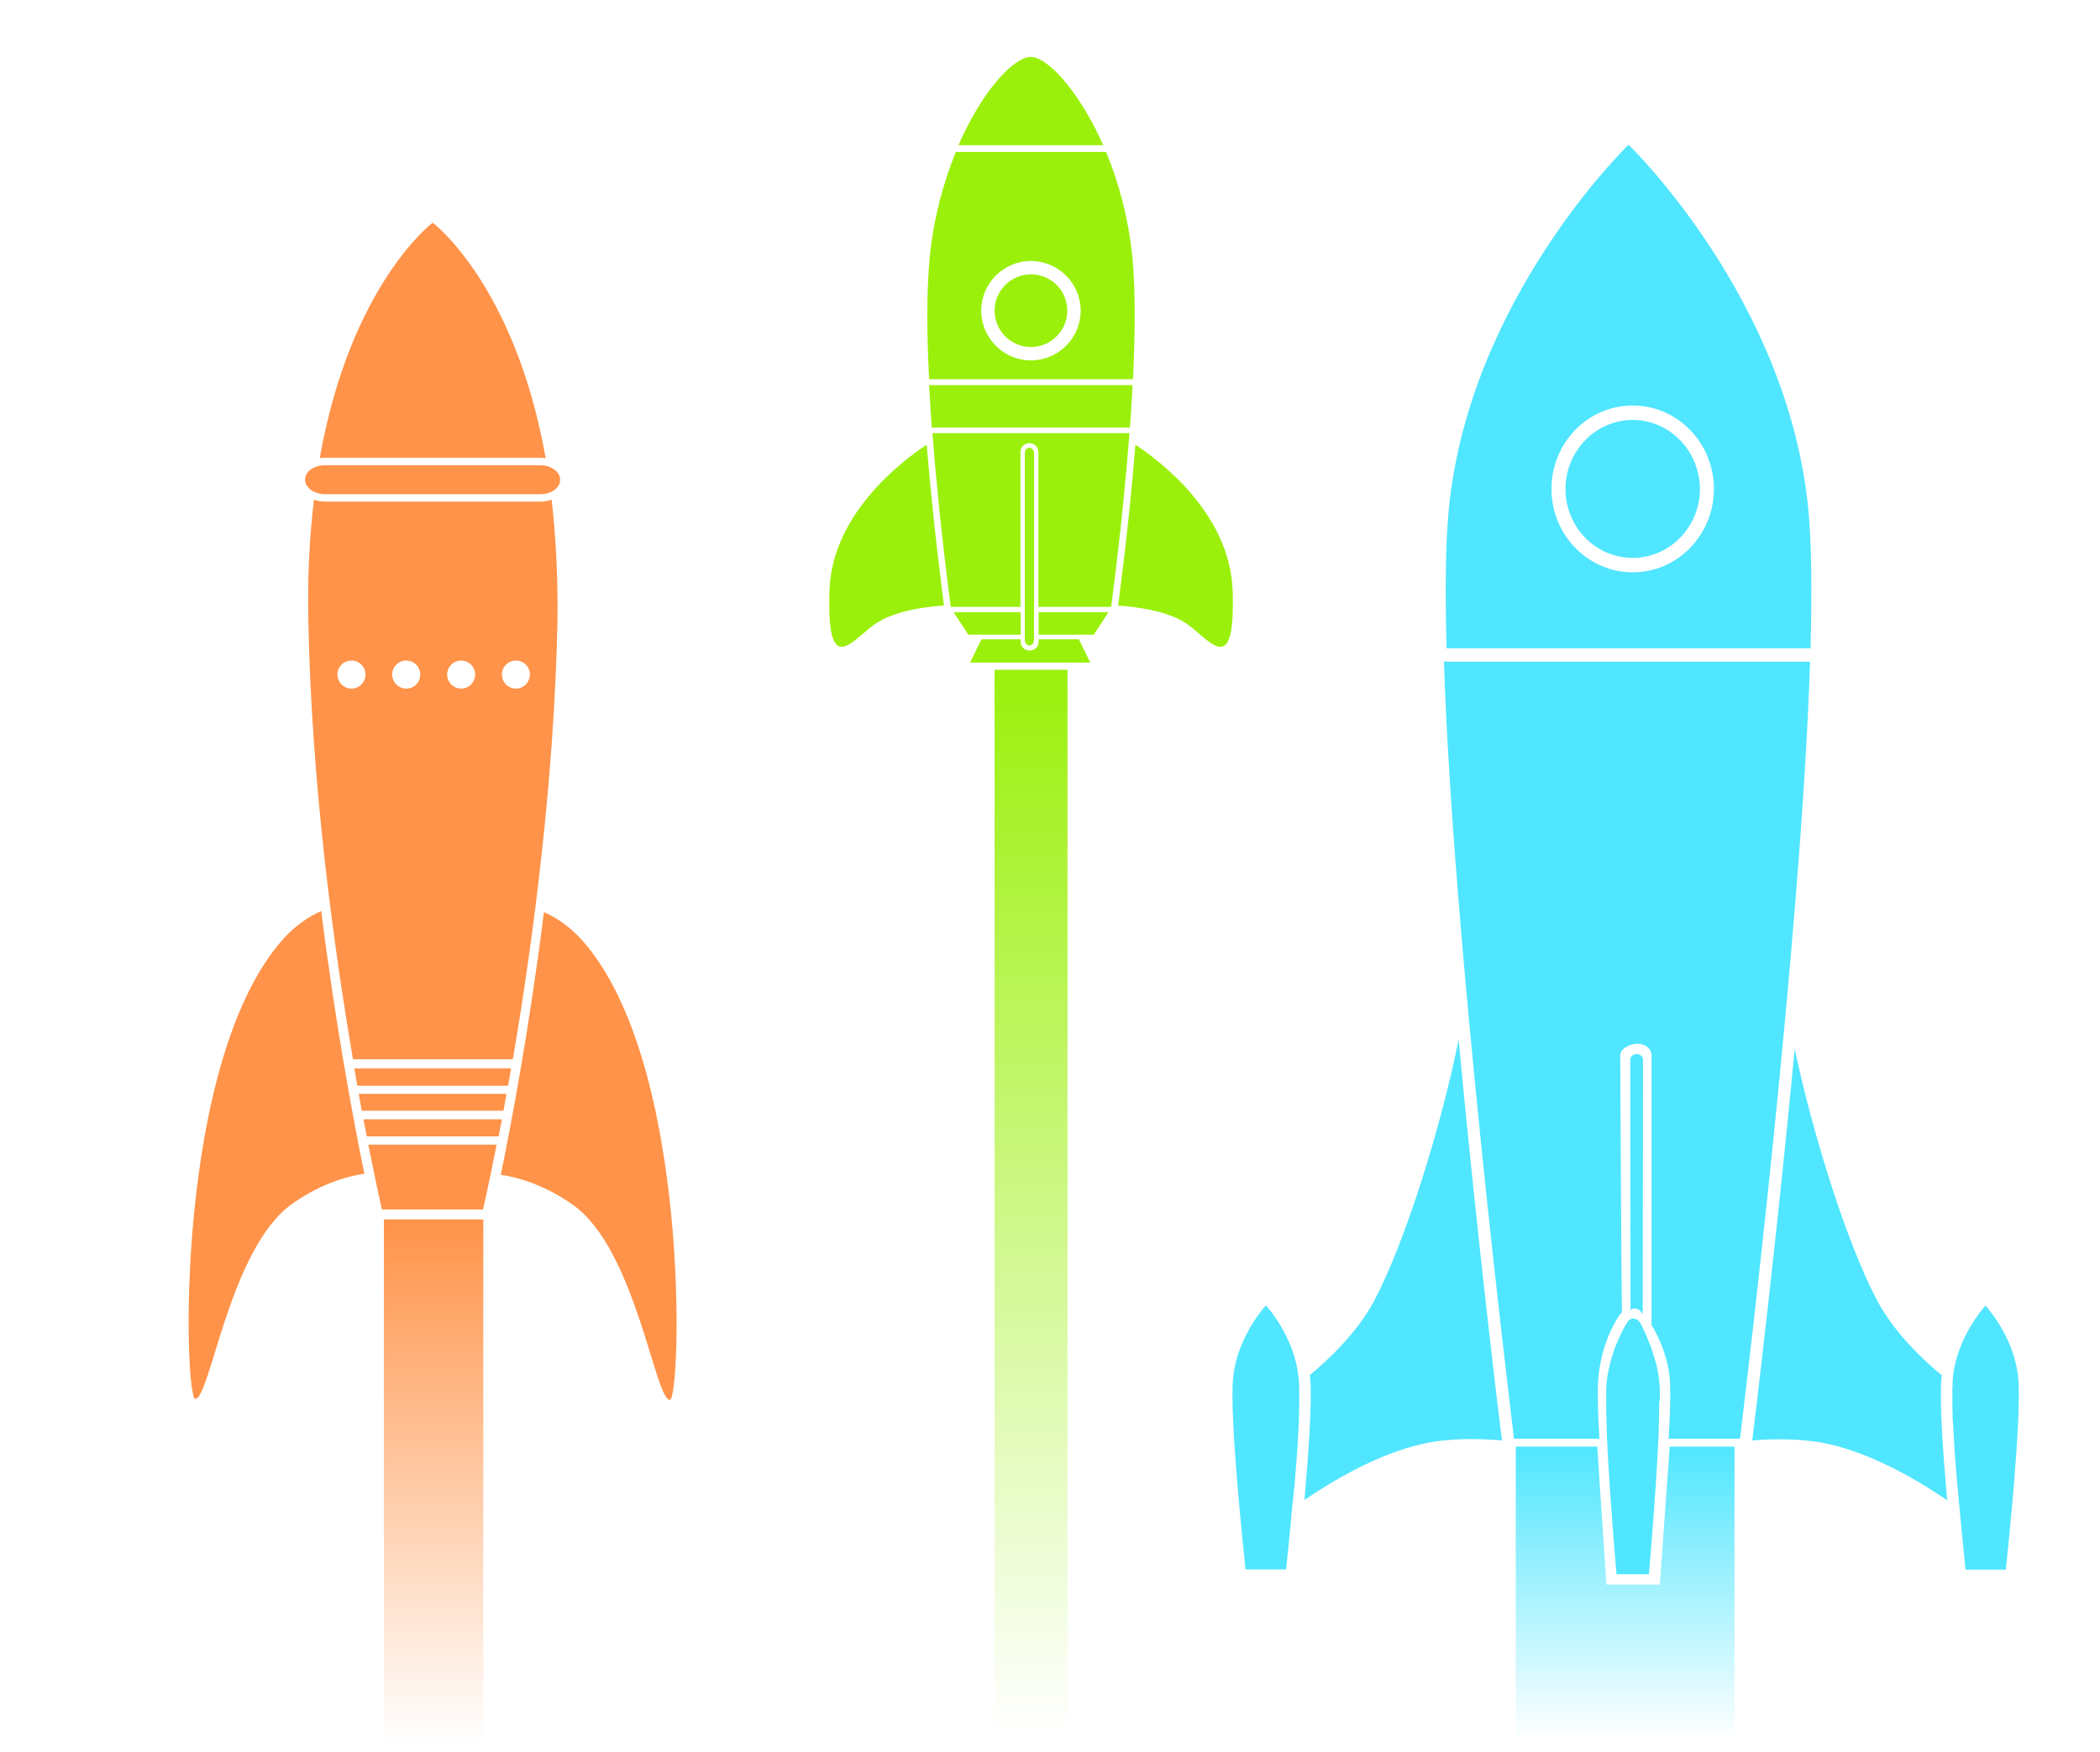 <?xml version="1.0" encoding="utf-8"?>
<!-- Generator: Adobe Illustrator 26.0.0, SVG Export Plug-In . SVG Version: 6.00 Build 0)  -->
<svg version="1.1" xmlns="http://www.w3.org/2000/svg" xmlns:xlink="http://www.w3.org/1999/xlink" x="0px" y="0px"
	 viewBox="0 0 959 800" style="enable-background:new 0 0 959 800;" xml:space="preserve">
<style type="text/css">
	.st0{display:none;}
	.st1{display:inline;}
	.st2{fill:none;}
	.st3{fill:#E6E6E5;}
	.st4{fill:#F386A1;}
	.st5{fill:#3CC1F1;}
	.st6{fill:#9BF00B;}
	.st7{fill:#FF9349;}
	.st8{fill:#50E6FF;}
	.st9{fill:url(#SVGID_1_);}
	.st10{fill:url(#SVGID_00000060717390489466479980000018364843990018797464_);}
	.st11{fill:url(#SVGID_00000066494833015626435890000016909298252231072423_);}
</style>
<g id="Layer_1" class="st0">
	<g id="Layer_2_00000161610474870751940680000016622198068112874164_" class="st1">
	</g>
	<g id="Layer_1_00000065772048306406027180000003186149037046509960_" class="st1">
		<g>
			<path class="st2" d="M313.7,139.7c0.5-0.6,1-1.3,1.5-1.9c-15.9,0-31.3,0-47.7,0c3.5,2,4.5,6.5,1,9.9c-1.9,1.7-3.8,3.5-5.6,5.3
				l9.6-4.6L313.7,139.7z"/>
			<path class="st2" d="M426.2,171.5c8.3-11.7,16.5-23.4,24.7-35.2c-15.9,0-31.3,0.5-47.2,0.5c0.5,2,0,4-1.5,5.5
				c-2.4,3.1-4.8,6.1-7.3,9.2l7.2,3.1L426.2,171.5z"/>
			<path class="st2" d="M381.9,146l7.3-9.1c-19.9,0.5-39.3,0.5-58.6,1c0.1,0.6,0.2,1.1,0.2,1.7H367L381.9,146z"/>
			<path class="st2" d="M746.6,389.3c-8,11.4-15.4,22.4-23.4,33.3c-3.5,5-7,10.4-10.4,15.9c3.5,0,7,0.5,9.9,1
				c10.9,1.5,18.9,5.5,22.9-5.5c2.5-7,0.5-18.9,0.5-26.3L746.6,389.3z"/>
			<path class="st2" d="M477.4,207.6c14.2-23.6,28.2-47.3,42-71.3c-10.9,0.5-21.4,0.5-31.8,0.5c-6.5,0-12.9,0-19.4,0
				c-9.9,14.5-19.8,28.9-29.8,43.3l7.3,5.1L477.4,207.6z"/>
			<path class="st2" d="M516.2,243.1l62.3-98.8c5-8.4,17.9-1,12.9,7c-22,35.6-44.2,71.4-66.3,107.2l17.6,30.2l4.6,20.3
				c4.1-7,8.2-14,12.3-21c29.8-50.7,60.1-101.4,90.4-152.1c-38.3-1-77-0.5-114.8,1c-14.9,26.6-30.1,53.2-45.5,79.5l18.3,12.9
				L516.2,243.1z"/>
			<path class="st2" d="M563.7,439c17.9-0.5,35.8-1,53.7-1.5c25.8-0.5,51.7-1,77.5,0c4.5-8.9,11.4-16.4,16.9-24.4l25.3-35.8
				c2.5-3.5,6.5-4,10.9-1.5l0.5-19.9l2-112.8c-15.9,30.3-32.3,60.6-48.7,90.9c-18.4,32.8-34.3,72.1-58.6,100.4
				c-4.5,5.5-14.9,0-12.4-7c12.9-35.3,38.3-68.6,56.7-101.4c20.4-35.3,39.8-71.1,58.6-106.8c1-2.5,3-3.5,5-4
				c0.5-24.8,1-49.2,1.5-73.6c-7.5-1-14.9-1.5-22.4-2c1,2,1,4-0.5,6.5c-29.3,52.2-58.1,104.4-87,157c-13.4,24.4-26.3,48.2-42.2,70.6
				c-12.4,17.4-22.9,33.3-31.3,51.7c2,1.5,3,4.5,0.5,7C567.6,434.5,565.7,436.5,563.7,439z"/>
			<path class="st2" d="M259,138.3c-11.4-0.5-23.4-0.5-34.8-0.5c0,12.1,0,24.6,0,36.7l5.6-5.1C238.6,158.1,248.4,147.6,259,138.3z"
				/>
			<path class="st2" d="M179,489.2c0,2-0.5,3.5-1,5c2.5,0,5,0,7.4,0l-6.4-8C179,487.2,179,488.2,179,489.2z"/>
			<path class="st2" d="M819.1,527c10.4,1.5,8.4,18.9-2,18.4c-82.8-1.7-164.9-5.4-247.9-2.6l31,21.8c50.1,0.4,100.3,1.2,150.8,2.2
				c35.8,0.5,71.1,1.5,106.8,2.5c8,0.5,24.4,4,31.3,1c10.9-5,9.9-14.9,9.4-24.4c-1.5-12.4-2.5-24.8-4-37.3c-120,3-240.1,5-360.2,6
				l12.3,10.4C636.7,518.7,729.9,516.1,819.1,527z"/>
			<path class="st2" d="M433.9,532.9l-4.9-2.4l-24,21.3l-31,9.4l-46.8-2.5l-35.4-5.1l-42.3-11.9L211.1,515
				c-34.2-0.2-68.4-0.5-102.6-0.9c-0.5,18.9-1.5,37.3-2.5,56.2c119.9-3.8,240.2-5.8,360.2-6l-8.2-10.7L433.9,532.9z"/>
			<path class="st2" d="M542.8,412.9l-18.9,27.2c8.5-0.2,17-0.5,25.4-0.7c-0.5-1-1-2.5-1-3.5c0-21.9,13.9-40.8,26.3-57.6
				c17.4-23.4,32.3-47.7,46.7-73.1c31.3-55.7,62.6-110.8,93.9-166.5c-16.9-1.5-33.8-2-51.2-1.5c1,2,1,4.5-0.5,7
				c-30.3,50.7-59.6,101.9-89,153.1c-7.1,12.5-14.2,25.1-21.3,37.7l3.4,15.1L542.8,412.9z"/>
			<path class="st2" d="M202,194.8c-0.1-22.3-0.1-44.6-0.1-66.9c0-9.9,9.9-12.9,16.9-9.9c89.5-2.5,178.9-2.5,268.4-3
				c91.9-1,183.9-3,275.8,6.5c5,0,10.4,4,10.4,9.9c-2,96.4-4,192.3-6,288.7c0,11.4,3.5,30.8-5.5,39.8c-8,8-21.4,3-30.8,2
				c-43.2-6-87.5-4-131.2-2.5c-31.9,0.7-63.7,1.6-95.6,2.2l-10,8.7l19.5,23.7c97.8-0.7,195.5-2,293.3-3.9c-1.5-1.5-2.5-4-2.5-6.5
				c-5.5-84.5-6.5-169-2.5-253.5c1-20.4,2.5-40.8,4-61.1c1-11.4,2-23.4,3-34.8c0.5-5,3.5-17.4,2-22.9c-5-17.9-47.7-11.9-62.1-12.4
				c-22.4-1-44.2-1.5-66.6-2c-167-4-333.5,0-499.9-0.5c-0.5,44.5-0.9,89.1-1.3,133.7l14.5-29.9L202,194.8z"/>
			<path class="st3" d="M817.1,545.4c10.4,0.5,12.4-16.9,2-18.4c-89.2-10.9-182.4-8.3-272.4-2l14,11.8l8.5,6
				C652.2,540,734.3,543.6,817.1,545.4z"/>
			<path class="st3" d="M578.6,144.3l-62.3,98.8l8.9,15.3c22.1-35.7,44.4-71.6,66.3-107.2C596.5,143.3,583.5,135.9,578.6,144.3z"/>
			<path class="st3" d="M106,570.2c1-18.9,2-37.3,2.5-56.2c34.2,0.4,68.4,0.7,102.6,0.9l-20.2-14l-5.4-6.7c-2.5,0-5,0-7.4,0
				c0.5-1.5,1-3,1-5c0-1,0-2,0-3l-18.4-23c0,8.9,0,17.7,0,26.6c0,1.5,0.5,3,1,4c-17.9,0-36.3-0.5-54.2-0.5c-4.5-5-15.4-3-15.9,6
				c-1.5,26.8-3,53.7-4.5,80.5c-0.5,5,5,8.9,9.4,8.9c128.4-2.8,256.8-4.3,385.2-4.3l-15.5-20.1C346.2,564.4,225.9,566.4,106,570.2z"
				/>
			<path class="st3" d="M731.1,461.9c9.4,1,22.9,6,30.8-2c8.9-8.9,5.5-28.3,5.5-39.8c2-96.4,4-192.3,6-288.7c0-6-5.5-9.9-10.4-9.9
				c-92-9.5-183.9-7.5-275.9-6.5c-89.5,0.5-178.9,0.5-268.4,3c-7-3-16.9,0-16.9,9.9c0,22.3,0,44.6,0.1,66.9l22.3-20.2
				c0-12.1,0-24.6,0-36.7c11.4,0,23.4,0,34.8,0.5c-10.6,9.3-20.5,19.8-29.2,31.1l1.4-1.3l31.6-15.1c1.8-1.8,3.7-3.5,5.6-5.3
				c3.5-3.5,2.5-8-1-9.9c16.4,0,31.8,0,47.7,0c-0.5,0.6-1,1.3-1.5,1.9l0.7-0.1h16.4c0-0.6,0-1.2-0.2-1.7c19.4-0.5,38.8-0.5,58.6-1
				l-7.3,9.1l13,5.6c2.4-3.1,4.8-6.1,7.3-9.2c1.5-1.5,2-3.5,1.5-5.5c15.9,0,31.3-0.5,47.2-0.5c-8.2,11.8-16.4,23.5-24.7,35.2
				l12.3,8.6c10-14.4,19.9-28.8,29.8-43.3c6.5,0,12.9,0,19.4,0c10.4,0,20.9,0,31.8-0.5c-13.8,24-27.8,47.7-42,71.3l12.4,8.7
				c15.4-26.4,30.6-52.9,45.5-79.5c37.8-1.5,76.5-2,114.8-1c-30.3,50.7-60.6,101.4-90.4,152.1c-4.1,7-8.2,14-12.3,21l5.9,26.2
				c7.1-12.7,14.2-25.2,21.3-37.7c29.3-51.2,58.6-102.4,89-153.1c1.5-2.5,1.5-5,0.5-7c17.4-0.5,34.3,0,51.2,1.5
				c-31.3,55.7-62.6,110.8-93.9,166.5c-14.4,25.3-29.3,49.7-46.7,73.1c-12.4,16.9-26.3,35.8-26.3,57.6c0,1,0.5,2.5,1,3.5
				c-8.4,0.2-16.9,0.5-25.4,0.7l-7.8,11.2l-11.7,10.2c31.9-0.7,63.7-1.5,95.6-2.2C643.7,457.9,687.9,455.9,731.1,461.9z M745.6,434
				c-4,10.9-11.9,7-22.9,5.5c-3-0.5-6.5-1-9.9-1c3.5-5.5,7-10.9,10.4-15.9c8-10.9,15.4-21.9,23.4-33.3l-0.5,18.4
				C746.1,415.1,748,427.1,745.6,434z M569.1,425.6c8.4-18.4,18.9-34.3,31.3-51.7c15.9-22.4,28.8-46.2,42.2-70.6
				c28.8-52.7,57.6-104.9,87-157c1.5-2.5,1.5-4.5,0.5-6.5c7.5,0.5,14.9,1,22.4,2c-0.5,24.4-1,48.7-1.5,73.6c-2,0.5-4,1.5-5,4
				c-18.9,35.8-38.3,71.6-58.6,106.8c-18.4,32.8-43.7,66.1-56.7,101.4c-2.5,7,8,12.4,12.4,7c24.4-28.3,40.3-67.6,58.6-100.4
				c16.4-30.3,32.8-60.6,48.7-90.9l-2,112.8l-0.5,19.9c-4.5-2.5-8.4-2-10.9,1.5l-25.3,35.8c-5.5,8-12.4,15.4-16.9,24.4
				c-25.8-1-51.7-0.5-77.5,0c-17.9,0.5-35.8,1-53.7,1.5c2-2.5,4-4.5,6-6.5C572.1,430.1,571.1,427.1,569.1,425.6z"/>
			<path class="st3" d="M919.5,553.3c-1-18.4-4-36.8-5.5-55.2c-0.5-5.5-4.5-9.9-10.4-9.9c-25.8,0.5-51.2,1-77,1.5c1-2,1.5-4,1.5-6.5
				c-6.5-92.9-7-186.4-1.5-279.3c1.5-23.4,3-46.7,5.5-69.6c1.5-14.4,5.5-31.3-4.5-43.7c-7.5-9.4-18.9-11.4-29.8-12.9
				c-20.9-2.5-42.2-1.5-63.1-2.5c-186.9-6-376.2-10.9-563.1,0c-6,0.5-10.4,5-10.4,10.9c0,62-0.1,124-0.2,185.9l20.3-41.8
				c0.4-44.6,0.7-89.2,1.3-133.7C349.1,97,515.6,93,682.5,97c22.4,0.5,44.2,1,66.6,2c14.4,0.5,57.2-5.5,62.1,12.4
				c1.5,5.5-1.5,17.9-2,22.9c-1,11.4-2,23.4-3,34.8c-1.5,20.4-3,40.8-4,61.1c-4,84.5-3,169,2.5,253.5c0,2.5,1,5,2.5,6.5
				c-97.8,1.9-195.5,3.2-293.3,3.9l8.6,10.4l12,10.1c120.1-1,240.2-3,360.2-6c1.5,12.4,2.5,24.8,4,37.3c0.5,9.4,1.5,19.4-9.4,24.4
				c-7,3-23.4-0.5-31.3-1c-35.8-1-71.1-2-106.8-2.5c-50.4-1-100.7-1.8-150.8-2.2l6,4.2l25.9,16.3c63.6,0.7,127.4,2,190.9,3.5
				c19.4,0.5,38.8,1,58.1,1.5c11.4,0,24.4,1.5,32.8-8.4C920.5,574.2,920,563.2,919.5,553.3z"/>
		</g>
	</g>
	<g id="Layer_3" class="st1">
		<g>
			<path class="st4" d="M321.3,330.5c-11.1-4.3-22.2-8.6-30.5-17c-8.6-8.6-10.8-21.6-10.5-33.3c0.9-22.2,17-38.5,36.7-46.9
				c18.5-7.7,41.3-11.1,60.1-4c22.2,8.3,34.8,34.2,29.9,56.7c-3.1,14.8-14.5,23.7-24.4,34.5c-4.3,4.6-8,9.6-9.9,15.4
				c-2.5,6.5-1.8,13.6-1.2,20c0.6-0.6,1.5-1.5,2.2-2.2c-1.8,0.3-3.4,0.6-4.9,0.9c-2.2,0.3-1.5-3.7-1.5-4.9c0-2.8-0.9-6.2-3.7-7.4
				c-5.9-2.8-6.5,7.1-6.5,10.2c0,1.2-1.5,7.7-2.8,3.7c-0.6-2.8-0.6-5.5-1.2-8c-1.2-5.2-7.1-5.2-9.6-0.9c-1.5,2.8-0.9,6.2-0.9,8.9
				c0,1.2,0.3,3.7-0.9,4.3c-1.5,1.2-1.8-2.8-2.2-3.7c-0.6-2.8-2.8-14.5-8-9.2c-2.2,2.2-2.8,5.2-2.8,8c0,2.2,0.6,3.7-1.2,5.2
				c-3.4,2.8-4.9-1.2-4.9-4c-0.3-4.3,0.6-8.6,1.5-12.9c0.6-4,0.3-8.3,0.3-12.3c0-2.8-4.3-2.8-4.3,0c0,4.3,0.3,8.6-0.6,12.9
				s-1.5,8.6-1.2,12.9c0.3,3.4,1.2,5.9,4.3,7.1c3.4,1.5,6.5,0,8.9-2.2s1.5-5.9,1.8-8.6c0-1.2,0.6-2.5,0.9-3.4
				c-0.3,0.6,0.6,2.2,0.6,2.8c0.3,1.5,0.6,3.1,0.9,4.6c0.3,2.2,1.5,5.9,4,6.2c2.8,0.6,5.5-0.9,6.5-3.7c1.2-2.8,0.9-6.2,0.9-9.2
				c0-0.6,0.9-5.9,1.8-3.7c0.6,1.2,0.6,3.1,0.6,4.6c0.3,3.7,2.5,11.7,8,8.3c4.9-2.8,3.1-9.6,4.3-14.2c0.6-1.8,1.2,1.8,1.2,2.5
				c0,0.9,0,2.2,0.3,3.1c0,1.5,0.3,2.8,1.2,4c2.2,3.4,6.8,1.2,9.9,0.9c1.2,0,2.2-0.9,2.2-2.2c-0.6-5.5-0.9-11.1,0.3-16.6
				c1.2-6.2,5.5-11.4,9.6-16c7.7-8.3,16.3-15.4,21.6-25.6c9.9-19.4,4.6-43.5-9.6-59.5c-13.6-15.4-34.5-19.1-53.9-16.3
				c-18.8,2.5-37.6,8.6-51.5,21.9c-14.2,13.3-18.8,32.7-15.4,51.5c4,22.5,23.7,31.8,43.2,39.1C322.8,335.7,323.7,331.4,321.3,330.5
				L321.3,330.5z"/>
			<path class="st4" d="M342.2,307.4c-0.6,2.8-1.5,5.5-2.5,8c-0.9,1.8-2.5,3.7-3.4,5.5c-1.5,4-4.6,6.8-4.9,11.4
				c0,1.2,1.2,2.2,2.2,2.2c8.9,1.2,20,1.5,28.7-2.2c0.9-0.3,1.2-1.5,0.9-2.5c-1.8-7.4-8.3-12.3-11.7-18.8c-0.9-1.8-2.5-4.9-4.6-5.5
				c-2.5-0.6-3.7,1.5-4.3,3.7c-0.6,2.8,3.4,4,4.3,1.2c0,0.6-1.8-1.5,0,0.9c0.3,0.6,0.9,1.2,1.2,2.2c0.9,1.5,1.5,3.1,2.8,4.3
				c3.1,4.3,7.4,8.3,8.6,13.6c0.3-0.9,0.6-1.5,0.9-2.5c-7.7,3.4-18.2,2.8-26.5,1.5c0.6,0.6,1.5,1.5,2.2,2.2c0.3-3.4,3.4-8,5.5-10.8
				c2.8-3.7,4.3-8.6,5.2-12.9C346.8,305.8,342.8,304.9,342.2,307.4L342.2,307.4z"/>
			<path class="st4" d="M356.4,262.4c-12,9.9-6.8,24.7,0.3,35.8c2.8,4.6,7.1,12.9,13.6,12.9c5.9-0.3,11.7-6.5,14.8-10.8
				c3.7-5.2,4.6-12,5.2-17.9c0.6-5.5,0.9-11.7-1.5-17c-5.2-10.8-22.5-2.8-30.8-2.8c-2.8,0-2.8,4.3,0,4.3c7.7-0.3,17-5.2,24.7-1.5
				c4,1.8,3.7,7.7,3.7,11.4c0,4.9-0.9,9.6-2.2,14.5c-1.5,5.9-5.2,10.2-9.9,13.6c-2.8,2.2-4.9,2.5-7.7-0.3c-2.5-2.5-4.3-5.5-6.2-8.6
				c-5.9-9.6-11.1-22.2-0.9-30.5C361.6,263.6,358.6,260.5,356.4,262.4L356.4,262.4z"/>
			<path class="st4" d="M327.7,273.8c3.7,4.9,4,9.9,2.5,15.7c-1.2,4.6-4.3,9.2-4.9,14.2c-0.6,4-0.6,9.2-6.2,8
				c-4.6-0.9-6.8-7.1-9.2-10.8c-3.7-5.9-9.9-17-2.8-22.5c5.5-4.3,16.6-7.7,21.6-0.9c1.5,2.2,5.2,0,3.7-2.2
				c-6.2-8.6-19.1-6.8-26.8-1.2c-10.2,7.1-5.5,19.4,0,28.1c3.1,4.9,5.5,10.2,10.8,12.9c4.3,2.2,10.2,0.6,12-3.7
				c0.9-2.5,0.9-4.9,1.2-7.7c0.6-4,3.1-8,4.6-11.7c2.5-7.1,1.8-14.2-2.5-20.3C329.9,269.5,326.2,271.6,327.7,273.8L327.7,273.8z"/>
			<path class="st4" d="M281.2,433.8c16.6-6.8,32.4-15.7,47.8-24.7c8-4.6,16.3-9.6,25-13.3c9.2-4,18.2-7.7,27.1-12
				c8.3-4,15.7-8.9,23.7-13.6c3.7-2.2,7.7-4,11.7-5.2c3.1-0.9,5.9-2.5,7.7-4.9c1.8-2.5,2.2-5.9,2.2-8.6c0.3-3.7,1.5-6.8,4-9.6
				c1.2-1.2,2.8-2.2,4.3-1.8c2.2,0.6,1.5,2.8,1.5,4.6c-0.3,2.5-1.2,4.9-1.8,7.4c-0.3,1.8,0.9,2.8,2.8,2.8c6.2-0.9,20.3-5.5,18.2,6.5
				c-0.6,4-5.9,4.9-9.2,5.2c-4,0.3-8-0.9-12,0s-7.7,3.7-11.4,5.9c-4.3,2.8-9.6,4.9-14.2,7.4c-4.9,3.1-9.2,6.8-14.5,9.6
				c-5.5,3.4-11.1,6.5-17,9.2c-21.6,11.1-43.8,21-65.4,31.8c-4.3,2.2-8.9,3.1-13.3,4.9c-4,1.8-7.4,4.3-10.2,7.7
				c-2.5,2.8-4,6.2-7.4,8.3c-4.6,3.1-4-3.1-3.4-6.2c0.3-1.5-0.9-3.1-2.8-2.8c-4.9,0.9-7.7,2.8-12.3-0.9c-2.8-2.5-4-10.2-0.3-12
				c2.8-1.5,8.9-1.5,11.7,0c3.4,2.2,5.5,4.9,9.9,3.4c2.5-0.9,1.5-5.2-1.2-4.3c-3.1,1.2-5.5-2.5-8-3.7c-2.2-0.9-5.2-0.9-7.7-0.9
				c-4.9,0.3-9.6,1.8-10.8,6.8c-1.2,4.3,0.3,11.1,4,14.2c2.2,1.8,4.6,3.1,7.7,3.4c2.8,0.3,5.5-1.2,8.3-1.8c-0.9-0.9-1.8-1.8-2.8-2.8
				c-0.9,5.2-0.9,13.6,6.8,12.3c2.8-0.6,5.5-3.1,7.4-4.9c3.7-4,6.2-8.3,11.1-11.1c4.3-2.5,9.6-3.1,13.9-5.2
				c6.5-3.4,13.3-6.5,19.7-9.9c12.3-6.2,25-11.4,37-17.6c11.4-5.5,24.4-11.1,34.2-19.1c4.9-4,10.8-7.1,16.6-9.9
				c5.2-2.5,9.2-6.5,14.8-8c4.3-1.2,8.9,0.6,13.3-0.3c3.4-0.6,7.1-1.8,9.2-4.6c4.6-6.2,0.6-15.1-6.2-17c-4.9-1.5-10.8,0.9-15.7,1.8
				c0.9,0.9,1.8,1.8,2.8,2.8c1.2-4.6,3.7-10.2,1.2-14.8c-2.8-5.5-10.2-2.2-12.9,1.2c-1.8,2.2-3.4,4.9-4,7.7
				c-1.2,4.6,0.3,9.6-4.6,12.3c-3.7,2.2-7.7,2.8-11.4,4.6c-4.6,2.5-9.2,5.2-13.6,8.3c-8.6,5.5-18.5,9.6-27.7,13.9
				c-9.9,4.3-19.4,8.6-29,13.9c-18.5,10.2-36.7,21.9-56.4,29.9C277.5,430.7,278.4,435,281.2,433.8L281.2,433.8z"/>
			<path class="st4" d="M284.6,357.3c-3.1-1.8-4.9-5.5-8.6-6.8c-3.7-1.2-8,0-11.1,2.5c-2.8,2.2-4.3,5.5-3.4,8.9
				c1.5,4.9,9.2,5.9,13.3,7.4c0.3-1.5,0.3-2.8,0.6-4.3c-5.2,0.3-17.3,3.7-17.6,10.5c-0.3,8.3,13.3,8,18.5,7.1
				c1.2-0.3,2.8-1.2,3.7-1.2c4.3,0,8.3,1.2,12.3,2.8c7.1,2.5,13.6,6.2,19.4,10.5c4,3.1,8.3,6.5,13.6,4.9c4.9-1.8,7.7-7.1,12.9-8.3
				c2.2-0.6,1.8-3.4,0-4.3c-5.2-2.2-10.5-4-15.4-6.2c-5.5-2.2-11.7-4-17-7.4c-7.7-5.2-13.9-11.7-22.8-14.8c-0.3,1.5-0.3,2.8-0.6,4.3
				c0.3,0,0.6,0,0.9,0c2.8,0,2.8-4.3,0-4.3c-0.3,0-0.6,0-0.9,0c-2.5,0-2.8,3.4-0.6,4.3c9.2,3.1,15.7,10.8,23.7,15.7
				c4.3,2.5,9.6,4,14.2,5.9c5.5,2.2,11.4,4.6,17,6.8c0-1.5,0-2.8,0-4.3c-3.4,0.9-6.2,3.1-8.9,5.2c-1.5,1.2-4.3,4-6.5,3.1
				c-2.5-0.6-4.6-2.5-6.5-4c-4.3-3.1-8-5.5-12.6-7.7c-4.9-2.5-10.2-4.6-15.7-5.9c-2.2-0.6-4.3-0.6-6.5-0.9c-2.2,0-2.2,0.6-4,1.2
				c-3.4,1.2-8,0.6-11.1-0.3c-4.6-1.2-0.9-4.3,1.2-5.5c2.8-1.5,6.2-2.8,9.6-3.1c2.5,0,2.8-3.4,0.6-4.3c-3.1-0.9-7.4-1.5-9.9-3.7
				c-3.4-2.8,3.4-6.2,5.2-6.8c4.3-1.2,7.7,4.6,10.8,6.5C284.6,362.5,286.7,358.8,284.6,357.3L284.6,357.3z"/>
			<path class="st4" d="M377.7,410.6c-0.6,4-9.9,5.9-12.6,7.4c-1.2,0.6-1.5,2.5-0.3,3.4c3.1,2.8,6.8,3.7,10.5,4.6
				c4.9,1.2,10.2,3.1,15.1,4.6c11.1,3.7,22.5,5.5,33.3,9.9c-0.6-0.9-0.9-1.8-1.5-2.8c-2.2,5.5-3.1,11.4,3.1,13.9
				c7.7,3.4,12.6-4.9,12.9-11.4c-0.9,0.6-1.8,1.5-2.8,2.2c8,2.8,17.6-0.6,21.6-8c1.8-3.7,1.2-8-0.3-11.7s-5.5-4.3-9.2-4
				c-4.3,0.3-8.6,1.8-12.6,3.7c-0.6,0.3-1.5,0.6-2.2,0.9c-0.9,0.3-1.5-0.6-2.8-1.2c-2.8-1.5-5.9-2.2-8.9-3.4
				c-6.8-2.5-13.3-5.2-20-7.1c-6.8-1.8-13.9-2.5-20.7-2.8c-2.8,0-2.8,4.3,0,4.3c11.1,0,21.3,2.8,31.4,6.5c4.6,1.8,9.6,3.4,14.2,5.2
				c1.8,0.6,3.7,2.5,5.5,2.8c1.2,0.3,2.5-0.6,3.7-0.9c3.4-1.2,6.5-2.5,9.9-3.4c4.3-0.9,7.4-0.6,8.6,4c2.5,9.2-10.5,13.3-17.3,10.8
				c-1.2-0.6-2.8,0.6-2.8,2.2c0,4.3-2.2,8.6-7.4,7.1c-3.7-0.9-0.9-6.5,0-8.6c0.6-1.2-0.6-2.2-1.5-2.8c-9.9-3.7-20.3-5.9-30.5-8.9
				c-4.9-1.5-9.9-3.1-14.8-4.9c-4-1.5-8.3-1.2-11.7-4.3c0,1.2-0.3,2.2-0.3,3.4c4.3-2.5,13.9-4,14.8-10.2
				C382,409.1,378,407.9,377.7,410.6L377.7,410.6z"/>
			<path class="st4" d="M310.8,273.2c-1.2,6.5-5.2,12.6-9.2,17.6c-1.8,2.2,1.2,5.2,3.1,3.1c4.6-5.9,8.9-12.3,10.5-19.7
				C315.4,271.6,311.4,270.4,310.8,273.2L310.8,273.2z"/>
			<path class="st4" d="M317.6,274.1c-1.2,8-7.7,14.2-10.8,21.6c-0.9,2.5,3.1,3.7,4.3,1.2c3.1-7.4,9.6-13.3,10.8-21.6
				C322.2,272.5,318.2,271.3,317.6,274.1L317.6,274.1z"/>
			<path class="st4" d="M324.3,275.6c-0.3,4.3-4.9,9.2-7.4,12.9c-2.8,4.6-5.5,8.9-7.4,14.2c-0.9,2.8,3.1,3.7,4.3,1.2
				c2.2-5.9,5.5-10.8,8.6-16c2.5-4,5.5-7.1,6.2-12C329,272.8,324.7,272.8,324.3,275.6L324.3,275.6z"/>
			<path class="st4" d="M329.6,279c-1.2,4.9-4.9,8.6-7.1,12.9c-2.8,5.2-6.2,9.9-8.6,15.4c-0.9,2.5,3.1,3.7,4.3,1.2
				c2.5-5.5,5.9-10.2,8.6-15.4c2.2-4.3,5.9-8,7.1-12.9C334.2,277.5,330.2,276.2,329.6,279L329.6,279z"/>
			<path class="st4" d="M324.3,296.3c-0.3,5.5-5.5,10.5-8.6,14.5c-1.5,2.2,2.2,4.3,3.7,2.2c3.7-4.9,8.9-10.2,9.2-17
				C329,293.5,324.7,293.5,324.3,296.3L324.3,296.3z"/>
			<path class="st4" d="M367.2,264.2c-5.5,4.9-9.9,10.8-14.2,17.3c-1.5,2.5,2.2,4.6,3.7,2.2c4-5.9,8-11.7,13.3-16.3
				C372.4,265.4,369.3,262.4,367.2,264.2L367.2,264.2z"/>
			<path class="st4" d="M374.3,265.1c-8,7.1-15.4,15.4-21,25c-1.2,2.5,2.5,4.6,3.7,2.2c5.2-9.2,12.3-17,20.3-24
				C379.2,266.4,376.1,263.3,374.3,265.1L374.3,265.1z"/>
			<path class="st4" d="M375.8,269.8c-6.2,8.9-13.6,16.6-19.7,25.6c-1.5,2.2,2.2,4.3,3.7,2.2c6.2-8.9,13.6-16.6,19.7-25.6
				C381.1,269.5,377.4,267.3,375.8,269.8L375.8,269.8z"/>
			<path class="st4" d="M382.9,271.3c-7.1,8.9-15.7,16.6-21,26.8c-1.2,2.5,2.5,4.6,3.7,2.2c5.2-9.9,13.6-17.6,20.3-26.2
				C387.8,271.9,384.8,268.8,382.9,271.3L382.9,271.3z"/>
			<path class="st4" d="M381.1,283c-3.7,4.6-6.8,9.6-10.8,13.9c-2.2,2.5-4.9,5.5-5.5,8.9c-0.3,2.8,3.7,4,4.3,1.2
				c0.6-3.7,4-6.5,6.5-9.2c3.1-3.7,5.9-7.7,8.6-11.4C385.7,283.9,382.9,280.9,381.1,283L381.1,283z"/>
			<path class="st4" d="M381.7,290.4c-4,5.9-8.9,10.8-12.6,16.6c-1.5,2.2,2.2,4.3,3.7,2.2c4-5.9,8.9-10.8,12.6-16.6
				C386.9,290.1,383.2,287.9,381.7,290.4L381.7,290.4z"/>
			<path class="st4" d="M345.3,310.8c-3.1,6.2-8.6,10.5-11.7,16.6c-1.2,2.5,2.5,4.6,3.7,2.2c3.1-6.2,8.6-10.5,11.7-16.6
				C350.5,310.8,346.5,308.3,345.3,310.8L345.3,310.8z"/>
			<path class="st4" d="M349.9,314.5c-1.2,6.2-6.8,10.8-9.6,16c-1.2,2.5,2.5,4.6,3.7,2.2c3.1-5.9,8.6-10.5,10.2-17.3
				C354.9,312.9,350.5,311.7,349.9,314.5L349.9,314.5z"/>
			<path class="st4" d="M351.2,320.6c-2.2,4-4.9,7.7-6.2,12.3c-0.6,2.8,3.4,3.7,4.3,1.2c1.2-4,3.7-7.4,5.5-11.4
				C356.4,320.3,352.4,318.2,351.2,320.6L351.2,320.6z"/>
			<path class="st4" d="M353.6,327.1C353.9,327.7,353.3,327.1,353.6,327.1C353.6,327.4,353.6,327.4,353.6,327.1
				C353.6,327.4,353.6,327.4,353.6,327.1L353.6,327.1c0,0,0,0,0.3-0.3C353.6,327.4,353.9,326.8,353.6,327.1c-0.9,0.6-0.9,2.2,0,3.1
				s2.2,0.9,3.1,0s1.2-1.8,1.2-3.1c0-1.2-0.6-2.2-1.2-3.1c-0.9-0.9-2.2-0.9-3.1,0S352.7,326.5,353.6,327.1L353.6,327.1z"/>
			<path class="st4" d="M264.5,370.6c0,3.4,0.6,6.8,1.5,9.9c0.3,1.2,2.5,0.6,2.2-0.6c-0.9-3.1-1.2-6.2-1.5-9.2
				C266.7,369.3,264.5,369.3,264.5,370.6L264.5,370.6z"/>
			<path class="st4" d="M267.9,369.9c1.2,3.4,0.6,7.4,1.8,10.8c0.6,1.2,2.5,0.6,2.2-0.6c-1.2-3.4-0.9-7.4-1.8-10.8
				C269.5,368.1,267.3,368.7,267.9,369.9L267.9,369.9z"/>
			<path class="st4" d="M271.9,368.1c1.5,3.1,1.5,6.5,2.5,9.9c0.3,1.2,2.5,0.6,2.2-0.6c-0.9-3.4-1.2-7.1-2.8-10.5
				C273.5,365.6,271.6,366.9,271.9,368.1L271.9,368.1z"/>
			<path class="st4" d="M267.9,353.9c0,1.8,0.9,3.7,1.5,5.5c0.3,2.2,1.2,4.3,1.8,6.2c0.6,1.2,2.5,0.6,2.2-0.6
				c-0.6-1.8-1.2-3.7-1.8-5.5s-1.2-4-1.5-5.9C270.1,352.7,267.9,352.7,267.9,353.9L267.9,353.9z"/>
			<path class="st4" d="M273.2,354.8c2.5,7.1,3.7,15.1,6.5,21.9c0.6,1.2,2.5,0.3,1.8-1.2c-2.8-6.8-4-14.5-6.5-21.6
				C274.7,353,272.6,353.6,273.2,354.8L273.2,354.8z"/>
			<path class="st4" d="M278.1,358.2c2.5,5.9,4,12,6.2,18.2c0.3,1.2,2.5,0.6,2.2-0.6c-2.2-6.2-3.7-12.6-6.5-18.5
				C279.3,356.1,277.5,357,278.1,358.2L278.1,358.2z"/>
			<path class="st4" d="M285.8,361.3c0.3,6.2,2.8,12.3,4.3,18.2c0.3,1.2,2.5,0.6,2.2-0.6c-1.5-5.5-4-11.7-4.3-17.6
				C287.7,359.8,285.5,359.8,285.8,361.3L285.8,361.3z"/>
			<path class="st4" d="M293.2,367.5c1.2,4.9,1.8,10.2,3.4,15.1c0.3,1.2,2.5,0.6,2.2-0.6c-1.5-4.9-2.2-10.2-3.4-15.1
				C295.1,365.6,292.9,366.2,293.2,367.5L293.2,367.5z"/>
			<path class="st4" d="M299.4,372.1c0.6,4.6,1.8,8.9,3.1,13.6c0.3,1.2,2.5,0.6,2.2-0.6c-1.2-4.3-2.5-8.6-3.1-12.9
				C301.5,370.9,299.4,370.9,299.4,372.1L299.4,372.1z"/>
			<path class="st4" d="M305.2,376.7c0.6,4,0.9,7.7,1.8,11.7c0.3,1.2,2.5,0.9,2.2-0.6c-0.9-3.7-1.5-7.4-1.8-11.1
				C307.1,375.2,304.9,375.2,305.2,376.7L305.2,376.7z"/>
			<path class="st4" d="M310.2,381.4c0.6,3.4,0.9,6.5,1.5,9.9c0.3,1.2,2.5,0.9,2.2-0.6c-0.6-3.4-1.2-6.5-1.5-9.9
				C312.3,379.2,310.2,379.8,310.2,381.4L310.2,381.4z"/>
			<path class="st4" d="M315.7,382c0.6,4,0.9,8,1.5,11.7c0.3,1.2,2.5,1.2,2.2,0c-0.6-4-0.9-8-1.5-11.7
				C317.9,380.4,315.7,380.4,315.7,382L315.7,382z"/>
			<path class="st4" d="M322.2,384.1c-0.3,2.5,0,4.6,0.3,6.8s0.3,4.3,1.5,6.5c0.6,1.2,2.5,0,1.8-1.2c-0.9-1.5-0.9-3.4-1.2-5.2
				c-0.3-2.2-0.6-4-0.3-6.2C324.3,383.2,322.5,382.6,322.2,384.1L322.2,384.1z"/>
			<path class="st4" d="M328,384.7c0.6,3.1,0.6,6.5,1.2,9.6c0.3,1.2,2.2,0.9,2.2-0.6c-0.6-3.1-0.6-6.5-1.2-9.6
				C329.9,382.6,327.7,383.2,328,384.7L328,384.7z"/>
			<path class="st4" d="M374.3,415.6c0,2.5,0,4.9,0.6,7.4c0.3,1.2,2.5,0.9,2.2-0.6c-0.6-2.2-0.3-4.6-0.3-7.1
				C376.4,414.3,374.3,414.3,374.3,415.6L374.3,415.6z"/>
			<path class="st4" d="M378.3,414.3c0.3,1.8,0.3,4,0.3,5.9c0,1.8,0.3,4,0.6,5.9c0.3,1.2,2.5,1.2,2.2,0c-0.6-4,0-8.3-0.6-12.3
				C380.1,412.2,378,412.8,378.3,414.3L378.3,414.3z"/>
			<path class="st4" d="M382.9,412.8c0.6,4,0,8.9,1.2,12.9c0.3,1.2,2.5,0.6,2.2-0.6c-1.2-3.7-0.6-8.3-1.2-12.3
				C384.8,411.6,382.6,411.3,382.9,412.8L382.9,412.8z"/>
			<path class="st4" d="M388.2,411.9c0.9,4.9,0.6,9.9,0.3,14.8c0,1.5,2.2,1.5,2.2,0c0-5.2,0.3-10.2-0.6-15.1
				C390,410,387.8,410.6,388.2,411.9L388.2,411.9z"/>
			<path class="st4" d="M394.3,414.3c0,5.2-0.6,10.5-0.6,15.7c0,1.5,2.2,1.5,2.2,0c-0.3-5.2,0.3-10.5,0.6-15.7
				C396.5,412.8,394.3,412.8,394.3,414.3L394.3,414.3z"/>
			<path class="st4" d="M398.6,416.5c1.2,4.6,0.3,9.6,0,14.5c0,1.5,2.2,1.2,2.2,0c0.3-4.9,1.2-10.2,0-15.1
				C400.5,414.6,398.3,415,398.6,416.5L398.6,416.5z"/>
			<path class="st4" d="M403.9,417.4c0.9,1.8,0.3,4.3,0,6.2c-0.3,2.5-0.3,5.2-0.3,8c0,1.5,2.2,1.5,2.2,0c0-2.8,0-5.9,0.3-8.6
				c0.3-2.2,0.6-4.6-0.6-6.5C405.1,415,403.3,416.2,403.9,417.4L403.9,417.4z"/>
			<path class="st4" d="M408.2,418.7c0.6,1.8,0.3,4.3,0.3,6.5c0,2.5-0.3,4.9-0.9,7.1c-0.3,1.2,1.8,1.8,2.2,0.6
				c0.6-2.5,0.9-5.2,0.9-7.7c0-2.2,0.3-4.9-0.3-7.1C410,416.8,407.9,417.4,408.2,418.7L408.2,418.7z"/>
			<path class="st4" d="M414.4,422c0,4.3-0.9,8.9-1.2,13.3c0,1.5,2.2,1.2,2.2,0c0.3-4.3,1.2-8.9,1.2-13.3
				C416.5,420.5,414.4,420.5,414.4,422L414.4,422z"/>
			<path class="st4" d="M419.3,422.4c0.6,5.2-1.8,10.2-0.6,15.4c0.3,1.2,2.5,0.9,2.2-0.6c-0.9-5.2,1.5-10.2,0.6-15.4
				C421.1,420.2,419,420.8,419.3,422.4L419.3,422.4z"/>
			<path class="st4" d="M423.6,425.1c0.6,2.2,0,3.7,0,5.9c0,3.1-0.3,6.2-0.6,9.2c-0.3,1.2,1.8,1.8,2.2,0.6c0.3-2.8,0.6-5.5,0.6-8.6
				c0-2.5,0.6-4.9,0-7.4C425.5,423.3,423.3,423.9,423.6,425.1L423.6,425.1z"/>
			<path class="st4" d="M429.5,426.4c-0.3,4.6-1.2,9.2-1.5,13.9c-0.3,4.3-1.5,9.2-0.3,13.6c0.3,1.2,2.5,0.9,2.2-0.6
				c-0.9-4.3,0.3-9.9,0.6-14.5c0.3-4.3,1.2-8.3,1.2-12.6C431.6,424.8,429.5,424.8,429.5,426.4L429.5,426.4z"/>
			<path class="st4" d="M435.3,424.2c-0.6,6.8-1.5,13.6-1.8,20.3c0,1.5,2.2,1.2,2.2,0c0.3-6.8,1.2-13.6,1.8-20.3
				C437.8,422.7,435.6,422.7,435.3,424.2L435.3,424.2z"/>
			<path class="st4" d="M440.6,424.5c0.3,5.2-0.6,10.8-0.6,16c0,1.5,2.2,1.5,2.2,0c0-5.2,0.9-10.8,0.6-16
				C442.7,423.3,440.6,423.3,440.6,424.5L440.6,424.5z"/>
			<path class="st4" d="M446.4,421.4c1.2,5.9-0.6,12.6-0.6,18.5c0,1.5,2.2,1.5,2.2,0c0-6.2,1.8-12.9,0.6-19.1
				C448.3,419.6,446.1,420.2,446.4,421.4L446.4,421.4z"/>
			<path class="st4" d="M451.7,422.7c0.3,1.5,0.3,3.1,0,4.6c-0.3,2.2,0,4-0.6,6.2c-0.3,1.2,1.8,1.8,2.2,0.6c0.3-2.2,0.6-4,0.6-6.2
				s0.3-4,0-6.2C453.5,420.8,451.3,421.4,451.7,422.7L451.7,422.7z"/>
		</g>
		<g>
			<path class="st5" d="M655.5,728.8c1.2,11.9-8.8,21.9-12.7,32.7c-1.5,3.8,5,5.8,6.2,1.9c4.2-12.3,14.2-22.3,12.7-36.1
				C661.6,723,655.1,724.6,655.5,728.8L655.5,728.8z"/>
			<path class="st5" d="M672.4,739.6c1.9,10.4-5,20.8-8.1,30.4c-1.5,3.8,5,5.8,6.2,1.9c3.8-11.1,10.4-21.9,8.5-33.8
				C677.8,733.8,671.6,735.3,672.4,739.6L672.4,739.6z"/>
			<path class="st5" d="M688.9,743.8c0.4,8.8-3.5,17.3-4.6,26.1c-0.4,4.2,6.2,4.2,6.5,0.4c1.2-8.8,5-16.9,4.6-26.1
				C695.1,739.9,688.5,739.6,688.9,743.8L688.9,743.8z"/>
			<path class="st5" d="M705.4,744.6c1.2,8.5-1.9,17.3-3.1,25.8c-0.4,4.2,6.2,4.2,6.5,0.4c1.2-9.2,3.8-18.1,2.7-27.3
				C711.2,738.8,705.1,740.3,705.4,744.6L705.4,744.6z"/>
			<path class="st5" d="M424.1,184.5c3.8-6.5-31.1-19.6-37.3-21.5c-16.1-5.4-33.4-7.7-50.4-8.1c-31.5-0.8-64.2,8.1-91.9,23.4
				c-50,28.1-76.5,85.3-77.3,141.1c-1.2,60.3,30,116.9,75.7,154.1c48.8,39.6,111.5,46.9,170.3,27.3
				c70.3-23.8,128.4-86.1,124.9-163.4c-3.1-70.7-64.2-120.7-117.6-157.6c0.8,1.9,1.5,3.8,1.9,5.8c0-0.4,0.4-1.2,0.4-1.5
				c1.9-6.2-7.3-8.8-9.2-3.1c0,0.4-0.4,1.2-0.4,1.5c-0.8,2.3,0.4,4.2,1.9,5.8c47.7,33.1,98.4,73.8,111.1,133.4
				c14.6,69.2-33.1,130.3-91.5,160.3c-29.6,15-63,22.3-96.1,20.8s-64.6-16.5-90.3-36.5c-52.7-41.1-80.3-110.7-68.4-176.4
				c10-55,46.9-96.9,99.2-114.9c29.6-10.4,61.9-11.9,92.6-5c14.6,3.1,28.1,9.2,41.1,16.5c5,3.1,14.2,12.7,19.6,4.2
				C435.6,184.1,427.5,179.1,424.1,184.5L424.1,184.5z"/>
			<path class="st5" d="M184.6,241.8c-10.4,27.3-24.2,52.7-36.5,79.2c-10.8,23.8-9.6,46.9-4.2,72.3c10,48,40,83.4,78.8,111.1
				c40.7,28.8,83.8,45.4,134.2,43.1c21.9-1.2,40.4-6.9,57.7-20.4c10-7.7,17.7-18.1,26.1-26.9c10.8-11.5,23.1-21.9,35.7-30.8
				c2.3-1.5,3.5-3.8,1.9-6.5c-0.4-0.8-0.8-1.5-1.2-2.3c-3.1-5.8-11.5-1.2-8.8,4.6c0.4,0.8,0.8,1.5,1.2,2.3c0.8-2.3,1.5-4.2,1.9-6.5
				c-17.7,11.9-33.1,26.1-46.9,42.3c-15.8,18.1-32.7,30.4-56.5,34.2c-48.8,7.3-93.4-9.6-133.4-36.1c-40.7-26.9-70.3-61.5-81.5-109.9
				c-3.1-12.7-4.2-25.4-4.2-38.4c-0.4-14.6,7.7-27.7,13.8-40.4c10.8-22.3,21.9-44.2,31.1-67.7C196.1,239.1,186.9,236,184.6,241.8
				L184.6,241.8z"/>
			<path class="st5" d="M457.9,473.2c48.8,58.8,113,94.6,176.8,134.2c32.3,20,62.3,43.1,87.3,71.9c23.4,26.9,37.7,70.7-3.1,89.9
				c-31.1,15-65.3-5-85.7-28.1c-19.6-22.3-32.7-50-48-75.3c-38.4-63.4-93.4-114.9-139.1-173c-0.8-1.2-1.9-2.3-2.7-3.5
				c-3.8-5-11.1,1.5-7.3,6.5c46.5,60,103,112.2,142.2,177.2c26.9,44.6,52.3,104.2,111.1,109.9c26.9,2.7,53-10.4,63-35.7
				c10.8-26.5-6.9-55-23.4-74.6c-48-57.7-118.8-87.3-179.1-129.2c-31.5-21.9-60.7-46.9-84.9-76.5
				C461.4,461.7,454.1,468.6,457.9,473.2L457.9,473.2z"/>
			<path class="st5" d="M460.6,506.2c0.4,3.1-0.8,6.2-2.7,8.5c-2.7,3.1,1.5,8.1,4.2,5c3.8-4.2,5.4-9.2,4.6-14.6
				C466.4,500.9,459.8,502.4,460.6,506.2L460.6,506.2z"/>
			<path class="st5" d="M475.6,515.9c0,5-3.1,9.2-4.6,14.2c-1.5,3.8,5,5.8,6.2,1.9c1.9-5.4,4.6-10,5-15.8
				C482.1,512,475.6,511.6,475.6,515.9L475.6,515.9z"/>
			<path class="st5" d="M490.6,531.6c-3.1,4.2-6.2,8.1-8.1,13.1c-1.5,3.8,5,5.8,6.2,1.9c1.5-4.2,4.6-7.7,7.3-11.5
				C498.6,531.6,492.9,528.2,490.6,531.6L490.6,531.6z"/>
			<path class="st5" d="M504,541.2c-3.5,6.2-6.9,12.7-12.3,17.3c-3.1,2.7,1.2,7.7,4.2,5c5.8-5,9.6-11.9,13.5-18.5
				C511.7,541.2,505.9,537.8,504,541.2L504,541.2z"/>
			<path class="st5" d="M514.8,553.9c-0.8,6.5-5.4,11.9-10.4,16.1c-3.1,2.7,1.2,7.7,4.2,5c6.2-5.4,11.5-12.3,12.3-20.8
				C521.7,549.7,515.2,549.7,514.8,553.9L514.8,553.9z"/>
			<path class="st5" d="M525.9,564.7c-3.5,5-6.5,10-10.4,15c-2.3,3.5,3.1,6.9,5.4,3.5c3.5-5,6.5-10,10.4-15
				C533.6,564.7,528.2,561.2,525.9,564.7L525.9,564.7z"/>
			<path class="st5" d="M534.4,578.1c-3.8,5.4-8.5,9.6-10.8,15.8c-1.5,3.8,5,5.8,6.2,1.9c1.9-5.8,6.2-9.6,10-14.2
				C542.5,578.5,536.7,575,534.4,578.1L534.4,578.1z"/>
			<path class="st5" d="M548.2,586.2c-0.8,7.7-8.5,15-13.5,20.4c-3.1,3.1,1.5,8.1,4.2,5c6.5-6.9,14.6-15.4,15.8-25
				C555.2,582.4,548.6,582,548.2,586.2L548.2,586.2z"/>
			<path class="st5" d="M564,600.4c-5,8.1-13.1,13.8-16.5,23.1c-1.5,3.8,4.6,5.8,6.2,1.9c3.1-8.5,11.1-13.8,15.8-21.5
				C571.7,600.4,565.9,597,564,600.4L564,600.4z"/>
			<path class="st5" d="M573.2,616.9c-3.1,8.8-9.6,16.1-15.8,22.7c-3.1,3.1,1.5,8.1,4.2,5c6.9-7.3,14.2-15.8,17.7-25.4
				C580.9,615,574.8,613.1,573.2,616.9L573.2,616.9z"/>
			<path class="st5" d="M590.9,630c-3.1,8.8-10.4,16.1-16.1,23.1c-2.7,3.1,2.7,6.9,5.4,3.5c6.5-7.7,13.8-15,16.9-24.6
				C598.6,628.1,592.4,626.2,590.9,630L590.9,630z"/>
			<path class="st5" d="M599.7,655.4c-5.8,6.9-11.5,13.5-17.3,20c-2.7,3.1,2.7,6.9,5.4,3.5c5.8-6.9,11.5-13.5,17.3-20
				C607.8,655.8,602.4,652.3,599.7,655.4L599.7,655.4z"/>
			<path class="st5" d="M609.7,669.6c-1.5,9.2-10,16.9-16.1,23.4c-3.1,3.1,1.5,7.7,4.2,5c7.7-8.1,16.5-16.5,18.5-28.1
				C617,665.8,610.5,665.8,609.7,669.6L609.7,669.6z"/>
			<path class="st5" d="M621.6,683.4c-3.8,11.1-13.1,19.2-18.5,30c-1.9,3.8,3.5,7.3,5.4,3.5c5.8-11.1,15-19.6,19.2-31.5
				C629.3,681.5,623.2,679.6,621.6,683.4L621.6,683.4z"/>
			<path class="st5" d="M627.4,706.5c-3.8,6.2-7.7,12.3-11.1,18.5c-2.3,3.5,3.5,7.3,5.4,3.5c3.8-6.2,7.7-12.3,11.1-18.5
				C635.1,706.5,629.7,702.7,627.4,706.5L627.4,706.5z"/>
			<path class="st5" d="M639.3,720.3c-2.7,8.5-8.5,15.4-11.1,23.8c-1.5,3.8,5,5.8,6.2,1.9c3.1-8.5,8.5-15.4,11.1-23.8
				C647,718,640.9,716.1,639.3,720.3L639.3,720.3z"/>
			<path class="st5" d="M718.1,744.9c1.2,9.2-4.2,18.1,1.2,26.5c2.3,3.5,8.1,0.4,5.8-3.1c-4.6-7.3,0.4-17.3-0.8-25
				C723.9,739.2,717.7,740.7,718.1,744.9L718.1,744.9z"/>
			<path class="st5" d="M730.8,743c3.1,3.8,2.3,9.6,3.5,14.6c1.2,4.2,7.3,2.7,6.5-1.5c-1.5-6.2-0.8-11.9-5-17.3
				C733.1,735,728.5,739.6,730.8,743L730.8,743z"/>
			<path class="st5" d="M165.8,332.1c-9.6,13.1-20.4,25-27.3,40c-1.9,3.8,4.6,5.8,6.2,1.9c6.5-14.2,17.3-25.8,26.5-38.4
				C173.5,332.5,168.1,329,165.8,332.1L165.8,332.1z"/>
			<path class="st5" d="M167.7,361.3c-9.2,8.5-15.8,19.6-21.1,30.8c-1.9,3.8,3.8,7.3,5.4,3.5c5-10.8,11.1-21.5,20-29.6
				C175.4,363.3,170.8,358.6,167.7,361.3L167.7,361.3z"/>
			<path class="st5" d="M177.7,380.9c-3.1,13.5-15,21.1-21.1,32.7c-1.9,3.8,3.5,7.3,5.4,3.5c6.5-12.3,18.8-20.4,21.9-34.2
				C185,378.6,178.5,376.7,177.7,380.9L177.7,380.9z"/>
			<path class="st5" d="M182.7,411.7c-3.5,9.6-10.4,16.5-15.4,25.4c-1.9,3.8,3.5,7.3,5.4,3.5c5-9.2,12.3-16.9,15.8-26.9
				C190.4,409.8,183.8,407.8,182.7,411.7L182.7,411.7z"/>
			<path class="st5" d="M198.1,432.1c-0.8,7.7-6.5,17.7-12.3,22.7c-3.1,2.7,1.2,7.7,4.2,5c7.3-6.5,13.5-17.7,14.6-27.3
				C205,428.2,198.4,427.8,198.1,432.1L198.1,432.1z"/>
			<path class="st5" d="M209.6,447.4c-3.1,8.8-8.8,16.1-13.1,24.2c-1.9,3.8,3.5,7.3,5.4,3.5c4.6-8.5,10.4-16.5,13.8-25.8
				C217.3,445.5,211.1,443.6,209.6,447.4L209.6,447.4z"/>
			<path class="st5" d="M225.7,460.9c-1.2,8.5-8.1,16.1-13.8,22.3c-3.1,3.1,1.5,8.1,4.2,5c7.3-7.7,14.6-16.1,16.1-26.9
				C233,457,226.5,456.7,225.7,460.9L225.7,460.9z"/>
			<path class="st5" d="M240.3,472c-1.9,10.8-9.2,18.8-12.7,28.8c-1.5,3.8,5,5.8,6.2,1.9c3.5-10,10.8-18.1,12.7-28.8
				C247.3,469.7,241.1,467.8,240.3,472L240.3,472z"/>
			<path class="st5" d="M264.9,487.8c-6.2,8.5-11.1,17.7-14.2,27.7c-1.2,3.8,5,6.2,6.2,1.9c3.1-9.2,7.7-18.1,13.5-25.8
				C272.6,487.8,267.2,484.3,264.9,487.8L264.9,487.8z"/>
			<path class="st5" d="M282.2,496.2c-2.3,11.9-15,20-13.8,33.1c0.4,4.2,6.9,4.6,6.5,0.4c-1.2-11.9,11.5-20,13.8-31.5
				C289.2,493.9,283,492,282.2,496.2L282.2,496.2z"/>
			<path class="st5" d="M304.1,507.8c-1.5,9.6-8.8,17.3-11.9,26.5c-1.5,3.8,5,5.8,6.2,1.9c3.5-9.6,10.8-17.7,12.3-28.1
				C311.5,503.6,304.9,503.6,304.1,507.8L304.1,507.8z"/>
			<path class="st5" d="M328.4,506.2c1.2,12.7-13.5,20.8-10.4,34.2c0.8,4.2,7.3,2.7,6.5-1.5c-2.7-11.9,11.5-20.4,10.4-32.3
				C334.5,502,328,502,328.4,506.2L328.4,506.2z"/>
			<path class="st5" d="M356,511.2c-6.5,8.1-11.1,17.7-14.2,27.7c-1.2,3.8,5,6.2,6.2,1.9c3.1-9.2,7.3-18.1,13.5-25.8
				C364.1,511.2,358.7,507.8,356,511.2L356,511.2z"/>
			<path class="st5" d="M377.2,507.8c-2.3,11.5-11.9,21.1-10,33.4c0.8,4.2,6.9,2.7,6.5-1.5c-1.5-10.4,8.1-20,10-30
				C384.1,505.5,377.9,503.6,377.2,507.8L377.2,507.8z"/>
			<path class="st5" d="M395.2,514.3c-4.2,6.9-6.5,14.2-8.8,21.9c-1.2,3.8,5,6.2,6.2,1.9c2.3-6.9,4.2-13.8,8.1-20.4
				C402.9,514.3,397.6,510.9,395.2,514.3L395.2,514.3z"/>
			<path class="st5" d="M412.9,504.3c-1.9,5.8-3.8,11.9-3.8,18.1c0,4.2,6.5,4.6,6.5,0.4c0-5.8,1.9-10.8,3.5-16.1
				C420.6,502.4,414.5,500.5,412.9,504.3L412.9,504.3z"/>
		</g>
	</g>
</g>
<g id="Layer_2">
	<g>
		<path class="st6" d="M503.8,66.3C492.8,41.5,478.3,26,470.8,26c-7.9,0-22.3,15.5-33.1,40.3H503.8z"/>
		<path class="st6" d="M516,195.3c0.5-6.4,0.9-12.9,1.2-19.4h-92.9c0.3,6.5,0.8,13,1.2,19.4H516z"/>
		<path class="st6" d="M423.2,203.1c-10.8,7.1-43.3,31.4-44.4,66.6c-1.4,42.4,11.1,21.2,22.2,14.4c10.1-6.2,27.1-7.4,30.1-7.5
			C430.5,271.8,426.2,239.6,423.2,203.1z"/>
		<path class="st6" d="M562.9,269.7c-1.2-35.3-33.6-59.5-44.4-66.6c-2.9,36.5-7.3,68.8-7.9,73.5c3,0.2,20,1.3,30.1,7.5
			C551.8,290.9,564.3,312.1,562.9,269.7z"/>
		<g>
			<path class="st6" d="M470.8,125.3c-9.2,0-16.6,7.5-16.6,16.6c0,9.2,7.5,16.6,16.6,16.6c9.2,0,16.6-7.5,16.6-16.6
				C487.4,132.7,480,125.3,470.8,125.3z"/>
			<path class="st6" d="M517.4,173.2c1-20.6,1.2-40.6-0.3-55.9c-1.8-17.9-6.3-34.2-12-47.9h-68.6c-5.6,13.7-10.1,29.9-11.9,47.9
				c-1.5,15.4-1.4,35.4-0.3,55.9H517.4z M470.8,119.2c12.5,0,22.7,10.2,22.7,22.7c0,12.5-10.2,22.7-22.7,22.7
				c-12.5,0-22.7-10.2-22.7-22.7C448.1,129.4,458.3,119.2,470.8,119.2z"/>
		</g>
		<path class="st6" d="M474.3,292v1.3c0,2.1-1.8,3.8-4.1,3.8c-2.3,0-4.1-1.7-4.1-3.8V292h-17.9l-5.2,10.6h54.9l-5.2-10.6H474.3z"/>
		<polygon class="st6" points="466.1,279.6 435.5,279.6 442.2,289.9 466.1,289.9 		"/>
		<path class="st6" d="M425.8,197.8c3.2,41.7,8.4,79.4,8.4,79.4h31.8v-70.8c0-2.2,1.8-4,4.1-4c2.3,0,4.1,1.8,4.1,4v70.8h33.2
			c0,0,5.2-37.7,8.4-79.4H425.8z"/>
		<path class="st6" d="M472.2,292.3v-85.3c0-1.4-1-2.5-2.1-2.5c-1.2,0-2.1,1.1-2.1,2.5v85.3c0,1.4,1,2.5,2.1,2.5
			C471.3,294.8,472.2,293.6,472.2,292.3z"/>
		<polygon class="st6" points="474.3,289.9 499.5,289.9 506.2,279.6 474.3,279.6 		"/>
	</g>
	<g>
		<path class="st7" d="M229.9,507.3c0.5-2.5,0.9-5,1.4-7.7h-67.5c0.5,2.7,1,5.2,1.4,7.7H229.9z"/>
		<path class="st7" d="M232,495.9c0.5-2.6,0.9-5.2,1.4-7.9h-71.6c0.5,2.7,0.9,5.3,1.4,7.9H232z"/>
		<path class="st7" d="M227.7,519c0.5-2.5,1-5.1,1.5-7.8H166c0.5,2.7,1,5.3,1.5,7.8H227.7z"/>
		<path class="st7" d="M168.2,522.8c3.7,18.7,6.2,29.6,6.2,29.6h21.8h2.6h21.8c0,0,2.5-10.9,6.2-29.6H168.2z"/>
		<path class="st7" d="M148.3,209.1h98.5c0.8,0,1.6,0.1,2.4,0.2c-14.1-79.5-51.6-107.6-51.6-107.6h0c0,0-37.5,28.1-51.6,107.6
			C146.7,209.1,147.5,209.1,148.3,209.1z"/>
		<path class="st7" d="M148.3,212.5c-5,0-9,2.9-9,6.6c0,3.6,4.1,6.6,9,6.6h98.5c5,0,9-2.9,9-6.6c0-3.6-4.1-6.6-9-6.6H148.3z"/>
		<path class="st7" d="M251.9,228.2c-1.5,0.6-3.2,0.9-5,0.9h-98.5c-1.8,0-3.5-0.3-5-0.9c-2,16.3-3,34.5-2.6,54.8
			c1.4,75,11.6,149.3,20.4,200.8h73c8.8-51.6,18.9-125.9,20.4-200.8C254.8,262.7,253.8,244.5,251.9,228.2z M160.5,314.5
			c-3.5,0-6.4-2.9-6.4-6.4c0-3.5,2.8-6.4,6.4-6.4c3.5,0,6.4,2.8,6.4,6.4C166.9,311.7,164,314.5,160.5,314.5z M185.5,314.5
			c-3.5,0-6.4-2.9-6.4-6.4c0-3.5,2.8-6.4,6.4-6.4c3.5,0,6.4,2.8,6.4,6.4C191.9,311.7,189.1,314.5,185.5,314.5z M210.6,314.5
			c-3.5,0-6.4-2.9-6.4-6.4c0-3.5,2.8-6.4,6.4-6.4c3.5,0,6.4,2.8,6.4,6.4C216.9,311.7,214.1,314.5,210.6,314.5z M235.6,314.5
			c-3.5,0-6.4-2.9-6.4-6.4c0-3.5,2.8-6.4,6.4-6.4c3.5,0,6.4,2.8,6.4,6.4C241.9,311.7,239.1,314.5,235.6,314.5z"/>
		<path class="st7" d="M265.8,429.4c-5.7-6.3-11.7-10.3-17.4-12.8c-6.6,52.7-14.9,96.5-19.7,120c5.4,0.7,18.6,3.5,33.1,13.8
			c28.5,20.4,37.3,88.9,44.1,89C311,639.5,316,485.6,265.8,429.4z"/>
		<path class="st7" d="M129.3,428.9c5.7-6.3,11.7-10.3,17.4-12.8c6.6,52.7,14.9,96.5,19.7,120c-5.4,0.7-18.6,3.5-33.1,13.8
			c-28.5,20.4-37.3,88.9-44.1,89C84.1,639,79.2,485.1,129.3,428.9z"/>
	</g>
	<g>
		<path class="st8" d="M590.5,685.1c0-0.5,0.1-1,0.1-1.4c0.1-0.7,0.1-1.4,0.2-2.1c0.1-0.6,0.1-1.2,0.2-1.9c0.1-0.6,0.1-1.2,0.2-1.8
			c0.1-0.8,0.1-1.6,0.2-2.4c0-0.6,0.1-1.1,0.1-1.7c0.1-1.1,0.2-2.2,0.3-3.3c0-0.5,0.1-0.9,0.1-1.4c0.1-0.8,0.1-1.7,0.2-2.5
			c0-0.5,0.1-1,0.1-1.4c0.1-0.8,0.1-1.6,0.2-2.4c0-0.5,0.1-1,0.1-1.5c0.1-0.8,0.1-1.5,0.1-2.3c0-0.5,0.1-1,0.1-1.5
			c0-0.7,0.1-1.5,0.1-2.2c0-0.5,0.1-1,0.1-1.4c0-0.9,0.1-1.7,0.1-2.5c0-0.3,0-0.7,0.1-1c0.1-1.2,0.1-2.3,0.1-3.4c0-0.3,0-0.5,0-0.8
			c0-0.8,0.1-1.7,0.1-2.5c0-0.4,0-0.8,0-1.2c0-0.6,0-1.3,0-1.9c0-0.4,0-0.8,0-1.2c0-0.6,0-1.2,0-1.8c0-0.4,0-0.7,0-1.1
			c0-0.5,0-1.1,0-1.6c0-0.3,0-0.7,0-1c0-0.5,0-1.1-0.1-1.6c0-0.3,0-0.5,0-0.8c0-0.7-0.1-1.4-0.1-2c0-0.1,0-0.3-0.1-0.4l0,0
			c-1.7-17.1-12.4-30.1-14.9-32.9c-2.5,2.8-13.4,16.1-15,33.3c-1.7,18.6,5,80.4,5.7,87.3H579h8.3c0.3-2.9,1.7-15.6,3-30.7l0,0
			C590.4,685.9,590.4,685.5,590.5,685.1z"/>
		<g>
			<g>
				<path class="st8" d="M745.6,191.8c-16.9,0-30.7,14.2-30.7,31.5c0,17.4,13.7,31.5,30.7,31.5c16.9,0,30.7-14.1,30.7-31.5
					C776.2,206,762.5,191.8,745.6,191.8z"/>
				<path class="st8" d="M826.8,296.1c0.7-25.7,0.5-47.7-1-63.4c-9.3-95.9-81-165.5-82.1-166.6c-1.1,1.1-72.8,70.8-82.1,166.6
					c-1.5,15.7-1.7,37.7-1,63.4H826.8z M745.6,185.2c20.4,0,37.1,17.1,37.1,38.1c0,21-16.6,38.1-37.1,38.1
					c-20.4,0-37.1-17.1-37.1-38.1C708.5,202.3,725.1,185.2,745.6,185.2z"/>
			</g>
			<path class="st8" d="M666.1,474.8c-7.7,38.6-24,91.7-38.5,119.2c-7.7,14.5-20.7,26.8-29.5,34.1c0.1,0.4,0.1,0.9,0.2,1.3
				c1,10.6-0.8,35.2-2.6,55.7c10.8-7.4,32.7-21.1,54.7-25.8c12.2-2.7,26.1-2.2,35.5-1.4C684.9,650.5,674.8,567.5,666.1,474.8z"/>
			<path class="st8" d="M921.7,629.6c-1.6-17.3-12.5-30.5-15-33.3c-2.5,2.8-13.2,15.9-14.9,32.9l0,0c0,0.1,0,0.3,0,0.4
				c-0.1,0.6-0.1,1.3-0.1,2c0,0.2,0,0.5,0,0.8c0,0.5,0,1-0.1,1.6c0,0.3,0,0.7,0,1c0,0.5,0,1.1,0,1.6c0,0.4,0,0.7,0,1.1
				c0,0.6,0,1.1,0,1.7c0,0.4,0,0.8,0,1.2c0,0.6,0,1.3,0,1.9c0,0.4,0,0.8,0,1.2c0,0.8,0.1,1.6,0.1,2.5c0,0.3,0,0.5,0,0.8
				c0,1.1,0.1,2.2,0.2,3.4c0,0.3,0,0.7,0.1,1c0,0.8,0.1,1.7,0.1,2.5c0,0.5,0.1,1,0.1,1.4c0,0.7,0.1,1.5,0.1,2.2c0,0.5,0.1,1,0.1,1.5
				c0,0.7,0.1,1.5,0.1,2.2c0,0.5,0.1,1,0.1,1.6c0.1,0.7,0.1,1.5,0.2,2.3c0,0.5,0.1,1,0.1,1.5c0.1,0.8,0.1,1.6,0.2,2.5
				c0,0.5,0.1,0.9,0.1,1.4c0.1,1.1,0.2,2.2,0.3,3.3c0,0.6,0.1,1.1,0.1,1.7c0.1,0.8,0.1,1.6,0.2,2.4c0.1,0.6,0.1,1.2,0.2,1.8
				c0.1,0.6,0.1,1.3,0.2,1.9c0.1,0.7,0.1,1.4,0.2,2.1c0,0.5,0.1,1,0.1,1.4c0,0.4,0.1,0.7,0.1,1.1l0,0c1.4,15.1,2.7,27.8,3,30.7h8.3
				h10.1C916.7,710,923.3,648.2,921.7,629.6z"/>
			<path class="st8" d="M886.6,629.5c0-0.4,0.1-0.9,0.2-1.3c-8.8-7.3-21.8-19.6-29.5-34.1c-14.1-26.6-29.7-76.9-37.7-115.1
				c-8.6,90.5-18.4,170.8-19.4,178.9c9.4-0.8,22.6-1,34.3,1.5c22,4.8,43.9,18.4,54.7,25.8C887.4,664.7,885.6,640.1,886.6,629.5z"/>
			<path class="st8" d="M747.2,597.7c1.1,0.1,2.4,1.4,3,2.6l0.1-116.4c0-1.4-1.4-2.5-2.9-2.5c-1.6,0-2.9,1.2-2.9,2.5l0.1,114.5
				C745.4,597.7,745.8,597.5,747.2,597.7z"/>
			<path class="st8" d="M758,638.3c0-0.3,0-0.5,0-0.8c0-0.7,0-1.3,0-1.9c0-0.2,0-0.5,0-0.7c0-0.8-0.1-1.5-0.1-2.2
				c-0.1-1.1-0.2-2.1-0.3-3.1c-0.1-0.4-0.1-0.9-0.2-1.3c-0.1-0.6-0.2-1.2-0.3-1.7c-0.1-0.5-0.2-1-0.3-1.6c-0.1-0.4-0.2-0.9-0.3-1.4
				c-0.1-0.6-0.3-1.2-0.5-1.8c-0.1-0.3-0.2-0.7-0.3-1c-0.2-0.7-0.4-1.3-0.6-1.9c-0.1-0.2-0.1-0.5-0.2-0.7c-0.2-0.7-0.5-1.4-0.7-2.1
				c-0.1-0.1-0.1-0.3-0.1-0.4c-0.3-0.8-0.6-1.5-0.8-2.2c0,0,0-0.1-0.1-0.1c-0.9-2.3-1.7-4.4-2.7-6.2c-0.1-0.1-0.3-0.7-0.4-0.9
				c-0.6-1.6-1.9-3.7-3.2-3.9c-1.2-0.3-2.4-0.2-3.3,0.9c0,0-0.4,0.5-0.4,0.5c-0.5,0.8-0.7,1.2-1.3,2.2l0,0c-1.2,2.2-2.5,4.8-3.7,7.8
				c-0.1,0.2-0.2,0.4-0.3,0.7c-0.3,0.8-0.6,1.6-0.9,2.4c-0.1,0.2-0.2,0.5-0.2,0.7c-0.3,1.1-0.7,2.1-1,3.2c0,0.1,0,0.2-0.1,0.3
				c-0.3,1-0.5,2-0.8,3.1c-0.1,0.3-0.1,0.7-0.2,1c-0.2,0.9-0.3,1.7-0.5,2.6c-0.1,0.4-0.1,0.7-0.2,1.1c-0.2,1.2-0.3,2.5-0.4,3.7
				c-0.1,0.7-0.1,1.4-0.1,2.2c0,0.2,0,0.5,0,0.7c0,0.6,0,1.2,0,1.8c0,0.3,0,0.6,0,0.9c0,0.7,0,1.4,0,2.1c0,0.2,0,0.5,0,0.7
				c0,1,0,2,0,3.1c0,0,0,0.1,0,0.1c0,1,0,2.1,0.1,3.2c0,0.3,0,0.6,0,0.9c0,0.9,0.1,1.8,0.1,2.7c0,0.3,0,0.6,0,1c0,1,0.1,2,0.1,3
				c0,0.3,0,0.6,0,0.8c0.1,1.2,0.1,2.4,0.2,3.7c0,0.1,0,0.2,0,0.3c1.2,24.4,3.8,54.5,4.2,59.2h14.8c0.4-4.6,3-34.7,4.2-59.2v0
				c0.1-1.4,0.1-2.7,0.2-4.1c0-0.1,0-0.2,0-0.3c0.1-1.2,0.1-2.3,0.1-3.4c0-0.3,0-0.6,0-0.8c0-1,0.1-2,0.1-2.9c0-0.2,0-0.5,0-0.7
				c0.1-2.3,0.1-4.5,0.1-6.6v-0.6C758,639.8,758,639,758,638.3z"/>
			<path class="st8" d="M659.4,302.2c4.1,125.9,29.9,337.4,32,354.9h39c-0.7-11.4-1-21.7-0.5-27.6c1.1-12.7,5.7-23.3,10-29.3
				l0.8-0.7c-0.2-0.4-0.8-117.6-0.8-117.6c0-2.9,4.4-5.2,7.9-5.2c3.5,0,6.4,2.3,6.4,5.2v123.2c3.6,6.1,7.4,14.6,8.3,24.4
				c0.5,5.9,0.2,16.1-0.5,27.6h32.6c2.1-17.5,27.9-229,32-354.9H659.4z"/>
		</g>
	</g>
	<linearGradient id="SVGID_1_" gradientUnits="userSpaceOnUse" x1="470.788" y1="791.7" x2="470.788" y2="305.85">
		<stop  offset="0" style="stop-color:#9BF00B;stop-opacity:0"/>
		<stop  offset="1" style="stop-color:#9BF00B"/>
	</linearGradient>
	<rect x="454.2" y="305.9" class="st9" width="33.3" height="485.8"/>
	
		<linearGradient id="SVGID_00000119813849268722766190000014443172015977683359_" gradientUnits="userSpaceOnUse" x1="197.993" y1="795.365" x2="197.993" y2="557.019">
		<stop  offset="0" style="stop-color:#FF9349;stop-opacity:0"/>
		<stop  offset="1" style="stop-color:#FF9349"/>
	</linearGradient>
	
		<rect x="175.3" y="557" style="fill:url(#SVGID_00000119813849268722766190000014443172015977683359_);" width="45.4" height="238.3"/>
	
		<linearGradient id="SVGID_00000023973577850714958200000010671378967190169273_" gradientUnits="userSpaceOnUse" x1="742.139" y1="795.365" x2="742.139" y2="660.732">
		<stop  offset="0" style="stop-color:#50E6FF;stop-opacity:0"/>
		<stop  offset="1" style="stop-color:#50E6FF"/>
	</linearGradient>
	<polygon style="fill:url(#SVGID_00000023973577850714958200000010671378967190169273_);" points="792.1,795.4 692.2,795.4 
		692.2,660.7 729.4,660.7 733.6,723.7 758,723.7 762.5,660.7 792.1,660.7 	"/>
</g>
</svg>
